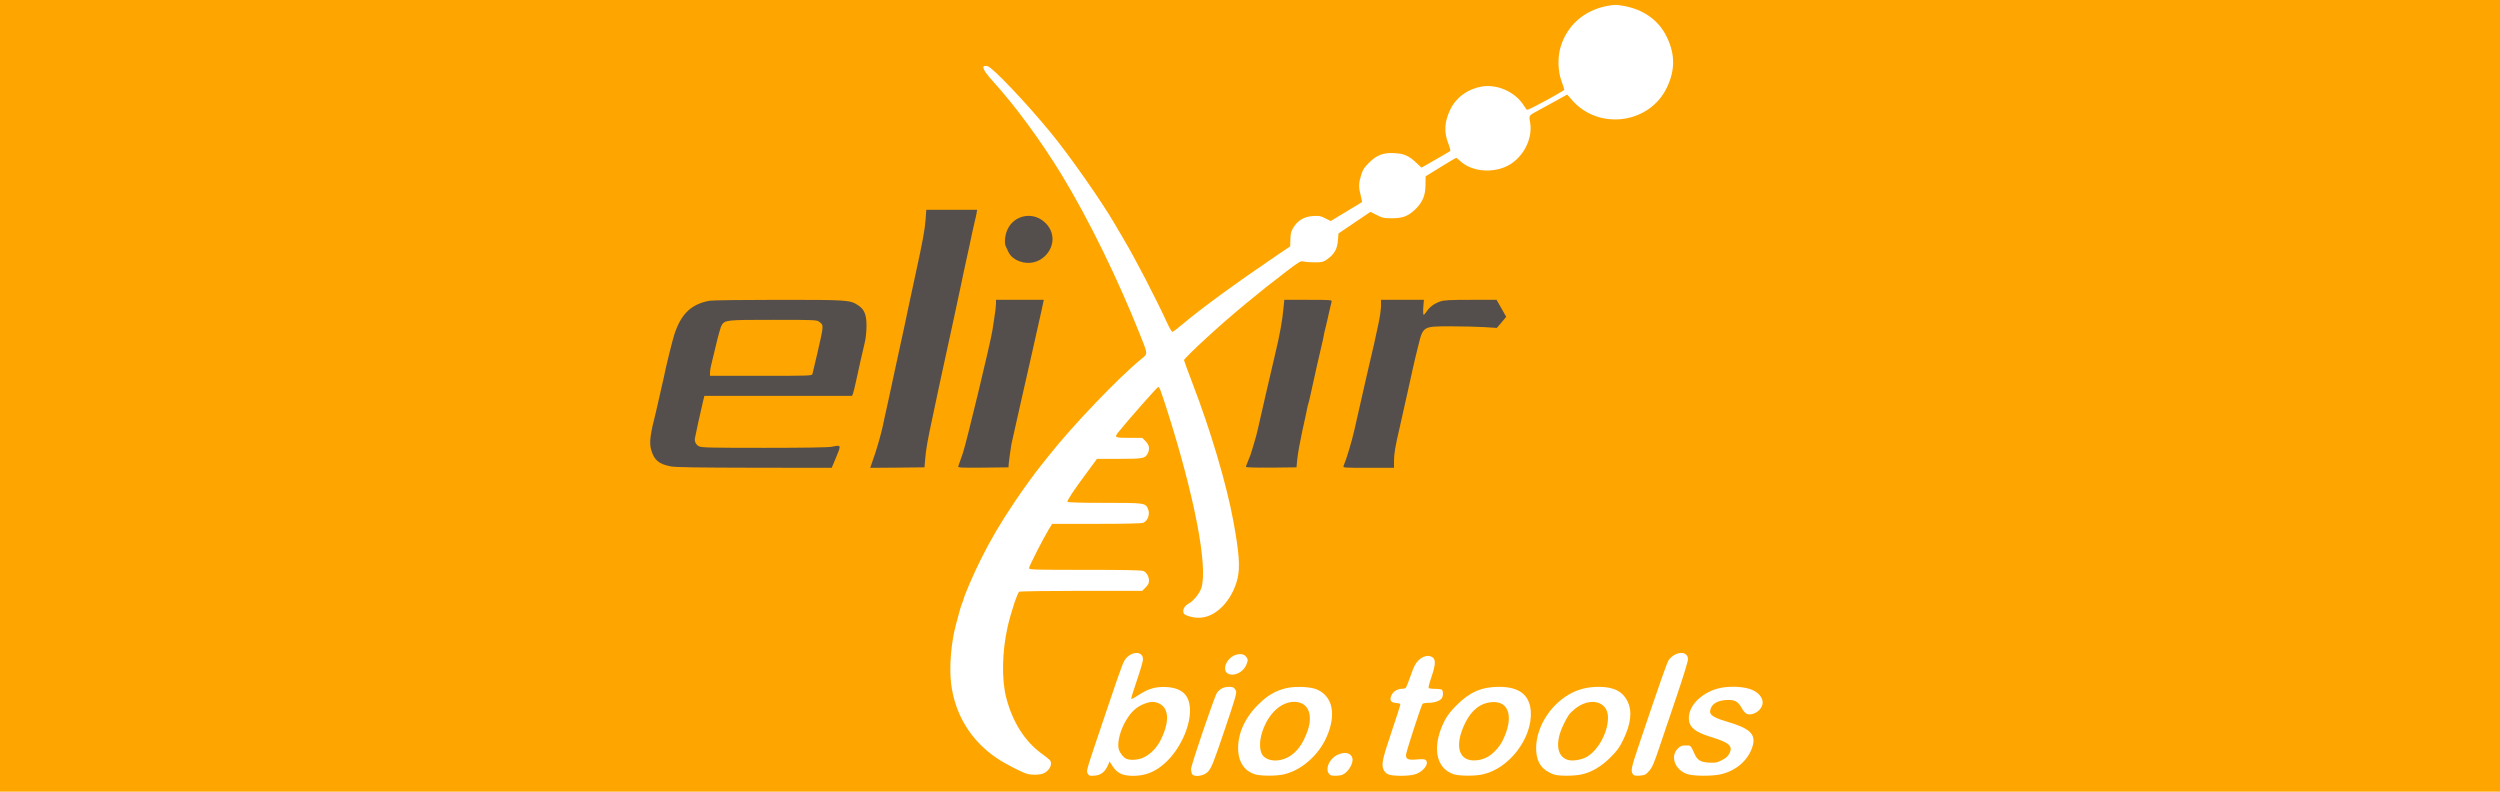 <?xml version="1.0" encoding="UTF-8" standalone="no"?>
<svg
   xmlns:dc="http://purl.org/dc/elements/1.1/"
   xmlns:cc="http://creativecommons.org/ns#"
   xmlns:rdf="http://www.w3.org/1999/02/22-rdf-syntax-ns#"
   xmlns:svg="http://www.w3.org/2000/svg"
   xmlns="http://www.w3.org/2000/svg"
   xmlns:sodipodi="http://sodipodi.sourceforge.net/DTD/sodipodi-0.dtd"
   xmlns:inkscape="http://www.inkscape.org/namespaces/inkscape"
   version="1.0"
   width="1200px"
   height="380px"
   viewBox="-6500 0 25000 7820"
   preserveAspectRatio="xMidYMid meet"
   id="svg46"
   sodipodi:docname="biotools.svg"
   inkscape:version="1.0 (4035a4f, 2020-05-01)">
  <rect x="-6500" y="0" width="25000" height="7820" fill="#808080" stroke="none"/>
  <defs
     id="defs50" />
  <sodipodi:namedview
     pagecolor="#ffffff"
     bordercolor="#666666"
     inkscape:document-rotation="0"
     borderopacity="1"
     objecttolerance="10"
     gridtolerance="10"
     guidetolerance="10"
     inkscape:pageopacity="0"
     inkscape:pageshadow="2"
     inkscape:window-width="1472"
     inkscape:window-height="835"
     id="namedview48"
     showgrid="false"
     inkscape:snap-global="true"
     inkscape:zoom="0.39618028"
     inkscape:cx="360.92458"
     inkscape:cy="360.08983"
     inkscape:window-x="149"
     inkscape:window-y="61"
     inkscape:window-maximized="0"
     inkscape:current-layer="svg46" />
  <rect
     style="fill:#ffa500;fill-opacity:1;stroke:#ffa500;stroke-width:84.579;stop-color:#000000"
     id="rect56"
     width="25672.635"
     height="8143.011"
     x="-6836.317"
     y="-163.302" />
  <g
     id="layer101"
     fill="#544f4c"
     stroke="none">
    <path
       d="M210 4616 c-122 -23 -170 -63 -199 -169 -20 -70 -9 -153 51 -387 10 -41 21 -88 24 -105 3 -16 15 -68 26 -115 11 -47 21 -94 24 -105 17 -91 89 -383 106 -435 68 -209 168 -306 352 -341 27 -5 335 -9 690 -9 696 0 716 1 798 55 62 41 83 93 83 205 0 55 -7 125 -17 165 -24 101 -63 275 -88 390 -12 55 -25 110 -30 123 l-10 22 -738 0 -738 0 -12 48 c-23 95 -81 358 -83 377 -5 34 11 65 41 80 25 13 120 15 654 15 408 0 642 -4 675 -11 94 -20 94 -19 43 104 l-45 107 -771 -1 c-555 -1 -789 -4 -836 -13z m1414 -923 c3 -10 24 -99 47 -198 69 -300 68 -289 22 -325 -25 -19 -39 -20 -460 -20 -468 0 -482 1 -516 53 -9 14 -35 104 -57 199 -22 95 -45 189 -50 208 -5 19 -10 50 -10 68 l0 32 509 0 c477 0 510 -1 515 -17z"
       id="path10" />
    <path
       d="M2251 4488 c26 -79 59 -197 74 -263 14 -66 34 -160 46 -210 11 -49 49 -227 85 -395 36 -168 75 -345 86 -395 10 -49 30 -142 43 -205 13 -63 45 -209 70 -325 74 -340 94 -449 101 -550 l7 -95 254 0 254 0 -6 38 c-4 20 -10 51 -15 67 -4 17 -15 66 -25 110 -9 44 -25 118 -35 165 -45 202 -70 320 -85 395 -9 44 -23 107 -30 140 -8 33 -21 96 -30 140 -9 44 -22 107 -30 140 -8 33 -23 103 -34 155 -11 52 -39 181 -62 285 -22 105 -43 201 -46 214 -2 14 -20 97 -39 185 -56 256 -75 365 -82 456 l-7 85 -271 3 -272 2 49 -142z"
       id="path12" />
    <path
       d="M3083 4613 c3 -10 23 -67 45 -128 32 -89 281 -1122 297 -1235 2 -14 11 -70 19 -125 9 -55 16 -117 16 -137 l0 -38 239 0 239 0 -23 108 c-31 139 -181 809 -200 887 -14 58 -94 414 -100 445 -7 36 -25 168 -28 200 l-2 35 -254 3 c-238 2 -253 1 -248 -15z"
       id="path14" />
    <path
       d="M5960 4621 c0 -8 6 -25 35 -96 5 -11 9 -22 10 -25 1 -3 13 -43 28 -90 24 -79 40 -138 53 -200 10 -50 126 -549 165 -715 47 -194 74 -346 84 -464 l8 -81 239 0 c223 0 239 1 234 18 -3 9 -10 40 -16 67 -7 28 -14 59 -16 70 -3 11 -7 31 -10 45 -3 14 -11 50 -19 80 -8 30 -17 71 -20 90 -3 19 -10 51 -15 70 -11 41 -94 410 -116 515 -8 39 -18 77 -21 85 -3 8 -8 26 -10 40 -2 14 -24 116 -49 227 -24 111 -47 239 -51 285 l-8 83 -252 3 c-144 1 -253 -2 -253 -7z"
       id="path16" />
    <path
       d="M6935 4613 c36 -89 82 -244 111 -371 14 -64 64 -282 73 -322 6 -25 25 -108 42 -185 17 -77 37 -162 44 -190 7 -27 23 -95 35 -150 12 -55 32 -151 46 -213 13 -61 24 -139 24 -172 l0 -60 215 0 214 0 -6 75 c-3 41 -1 75 3 75 5 0 19 -16 31 -34 29 -45 77 -80 136 -100 39 -13 96 -16 306 -16 l257 0 48 85 48 85 -47 56 -47 55 -122 -8 c-66 -4 -218 -8 -336 -8 -284 0 -279 -3 -329 201 -17 65 -39 160 -50 209 -11 50 -34 153 -51 230 -17 77 -38 172 -47 210 -8 39 -25 115 -38 170 -42 178 -55 256 -55 326 l0 69 -256 0 c-240 0 -256 -1 -249 -17z"
       id="path18" />
    <path
       d="M3699 2566 c-55 -19 -93 -51 -114 -93 -10 -21 -22 -46 -26 -55 -18 -36 -10 -118 17 -174 66 -140 246 -178 364 -76 109 92 114 241 11 343 -66 66 -162 87 -252 55z"
       id="path20" />
  </g>
  <g
     id="layer102"
     fill="#ffffff"
     stroke="none">
    <path
       d="M4381 7692 c-20 -38 -39 28 214 -721 127 -375 140 -409 168 -439 68 -73 167 -66 167 13 0 18 -27 112 -61 210 -33 97 -59 180 -57 185 2 5 33 -11 69 -35 99 -66 175 -88 279 -83 164 8 240 84 240 237 0 167 -103 387 -241 515 -102 95 -199 135 -325 136 -112 0 -166 -27 -217 -110 l-21 -34 -17 39 c-29 66 -70 98 -133 103 -47 4 -56 2 -65 -16z m560 -168 c72 -36 132 -100 172 -185 81 -168 76 -298 -12 -347 -46 -26 -90 -28 -151 -5 -91 33 -152 93 -209 204 -49 97 -70 203 -52 257 15 42 47 80 76 92 43 18 124 11 176 -16z"
       id="path23" />
    <path
       d="M5420 7691 c-5 -11 -10 -32 -10 -48 0 -39 235 -728 260 -764 28 -38 69 -59 117 -59 44 0 55 6 72 38 11 20 -3 67 -105 370 -117 347 -137 397 -173 439 -38 45 -141 60 -161 24z"
       id="path25" />
    <path
       d="M6050 7695 c-101 -32 -160 -113 -168 -233 -10 -160 60 -325 198 -462 93 -93 168 -138 279 -166 90 -22 248 -16 312 13 158 71 194 252 94 477 -81 183 -255 334 -430 372 -78 17 -228 16 -285 -1z m332 -172 c86 -47 150 -134 195 -266 56 -165 2 -285 -132 -287 -134 -1 -260 115 -321 296 -32 95 -31 192 1 236 47 64 161 73 257 21z"
       id="path27" />
    <path
       d="M6804 7702 c-61 -40 -20 -158 69 -201 73 -36 137 -22 151 33 12 49 -40 138 -97 164 -30 13 -105 16 -123 4z"
       id="path29" />
    <path
       d="M7382 7695 c-21 -9 -38 -27 -48 -50 -21 -51 -9 -107 87 -391 44 -131 81 -246 82 -254 2 -11 -10 -16 -40 -18 -55 -4 -70 -27 -49 -76 16 -38 59 -66 103 -66 15 0 33 -4 39 -8 6 -4 28 -59 50 -122 31 -90 47 -122 76 -152 44 -44 98 -59 137 -37 40 22 39 71 -3 196 -20 57 -33 109 -30 114 3 5 29 9 59 9 29 0 60 3 69 6 18 7 21 55 6 85 -15 28 -74 49 -136 49 -29 0 -56 5 -59 11 -17 27 -165 484 -165 509 0 45 20 54 109 46 63 -5 81 -3 91 9 34 40 -37 124 -121 143 -70 17 -216 15 -257 -3z"
       id="path31" />
    <path
       d="M8040 7695 c-186 -58 -224 -284 -92 -540 25 -49 62 -96 122 -155 129 -129 249 -180 421 -180 201 0 306 81 317 245 17 268 -217 574 -483 631 -78 17 -228 16 -285 -1z m332 -172 c58 -31 120 -98 153 -163 115 -230 70 -400 -105 -387 -115 8 -206 79 -270 212 -111 229 -63 386 114 370 36 -3 77 -15 108 -32z"
       id="path33" />
    <path
       d="M9037 7696 c-113 -41 -168 -115 -175 -235 -12 -211 124 -446 326 -564 89 -52 186 -77 299 -77 150 0 239 45 288 145 49 100 35 224 -43 385 -38 78 -60 109 -127 175 -90 91 -191 150 -290 171 -78 17 -230 17 -278 0z m326 -173 c117 -64 217 -246 217 -396 0 -167 -187 -211 -340 -79 -50 43 -60 58 -106 152 -84 174 -67 315 42 350 46 15 132 2 187 -27z"
       id="path35" />
    <path
       d="M9833 7699 c-29 -37 -24 -60 61 -312 205 -608 277 -814 294 -836 67 -90 192 -94 192 -6 0 19 -50 182 -111 362 -61 180 -140 414 -176 520 -53 159 -71 199 -102 234 -33 38 -42 42 -92 47 -39 3 -58 0 -66 -9z"
       id="path37" />
    <path
       d="M10378 7694 c-128 -39 -181 -180 -98 -259 24 -23 39 -29 77 -29 51 -1 48 -4 90 88 28 61 62 80 146 84 63 3 79 0 126 -25 40 -20 60 -38 75 -67 38 -75 -2 -109 -189 -166 -159 -49 -217 -100 -217 -188 1 -121 115 -241 276 -291 93 -29 238 -29 329 -1 72 22 120 66 132 119 11 52 -33 113 -95 131 -54 15 -78 3 -112 -57 -40 -70 -71 -86 -158 -81 -74 4 -130 32 -149 76 -30 65 3 94 155 139 234 68 295 126 260 246 -41 140 -166 249 -325 283 -86 18 -262 17 -323 -2z"
       id="path39" />
    <path
       d="M3775 7691 c-49 -12 -214 -96 -300 -153 -264 -176 -425 -437 -464 -751 -20 -165 0 -411 49 -592 37 -141 49 -181 61 -210 7 -16 13 -35 14 -40 10 -44 102 -257 175 -403 96 -193 195 -361 338 -574 76 -114 215 -305 260 -359 7 -8 42 -52 79 -99 233 -296 695 -779 922 -965 72 -59 72 -43 -6 -240 -224 -564 -517 -1163 -786 -1605 -210 -344 -464 -689 -686 -934 -108 -119 -126 -169 -54 -152 49 12 383 363 628 661 190 231 509 686 646 922 13 22 52 88 85 145 120 202 319 586 439 846 21 45 43 82 49 82 6 0 52 -34 101 -76 194 -163 534 -411 938 -685 l139 -94 2 -71 c1 -60 7 -79 32 -120 43 -70 108 -107 195 -112 60 -4 76 -1 123 23 l53 27 154 -93 c85 -51 156 -94 159 -96 2 -2 -4 -32 -13 -67 -22 -84 -21 -120 4 -202 17 -56 31 -77 78 -124 78 -78 146 -104 256 -97 96 5 145 27 219 97 l51 48 140 -80 c77 -44 143 -82 147 -86 4 -4 -3 -34 -16 -67 -49 -122 -43 -225 19 -352 59 -120 174 -202 313 -226 156 -26 334 54 419 188 15 25 31 45 35 45 22 0 373 -191 371 -202 -1 -7 -14 -47 -29 -88 -36 -101 -39 -241 -6 -345 65 -210 232 -357 454 -402 76 -15 96 -16 165 -4 208 35 361 144 443 316 82 172 82 328 -1 502 -173 363 -680 431 -947 127 l-50 -57 -108 60 c-60 33 -140 77 -179 98 -99 53 -97 50 -84 119 32 177 -84 381 -256 450 -154 61 -340 35 -445 -64 -18 -17 -35 -30 -39 -30 -3 0 -73 42 -156 93 l-149 92 -1 85 c0 103 -28 171 -95 238 -73 73 -129 96 -235 96 -83 1 -96 -2 -155 -31 l-65 -33 -160 108 -160 108 -6 72 c-6 84 -37 137 -108 187 -39 27 -50 30 -124 30 -45 0 -95 -4 -112 -8 -28 -8 -41 0 -165 94 -288 219 -557 442 -799 664 -126 115 -231 219 -231 228 0 5 37 104 81 221 184 477 345 1019 413 1391 58 315 68 457 42 570 -25 106 -81 210 -151 281 -98 100 -210 134 -328 100 -45 -13 -58 -21 -63 -41 -8 -31 16 -69 55 -89 47 -25 110 -104 126 -159 64 -216 -71 -916 -340 -1762 -70 -218 -81 -248 -94 -243 -14 6 -306 337 -393 446 -48 59 -44 62 103 62 l131 0 34 34 c38 38 44 77 20 125 -25 47 -49 51 -287 51 l-219 0 -98 133 c-137 184 -204 286 -197 297 4 6 144 10 370 10 392 0 405 2 431 51 28 54 7 125 -43 148 -16 7 -170 11 -468 11 l-443 0 -33 53 c-53 86 -199 372 -199 390 0 16 44 17 560 17 412 0 566 3 585 12 32 14 55 56 55 99 0 22 -10 41 -34 65 l-34 34 -609 0 c-334 0 -614 4 -621 9 -18 11 -85 214 -116 352 -56 251 -61 526 -13 710 63 240 182 430 350 554 95 70 97 73 97 104 0 36 -34 79 -76 97 -35 15 -109 17 -159 5z"
       id="path41" />
    <path
       d="M5780 6688 c-67 -35 -11 -164 82 -189 51 -13 83 -5 104 26 15 24 15 29 -1 70 -29 78 -124 125 -185 93z"
       id="path43" />
  </g>
</svg>
